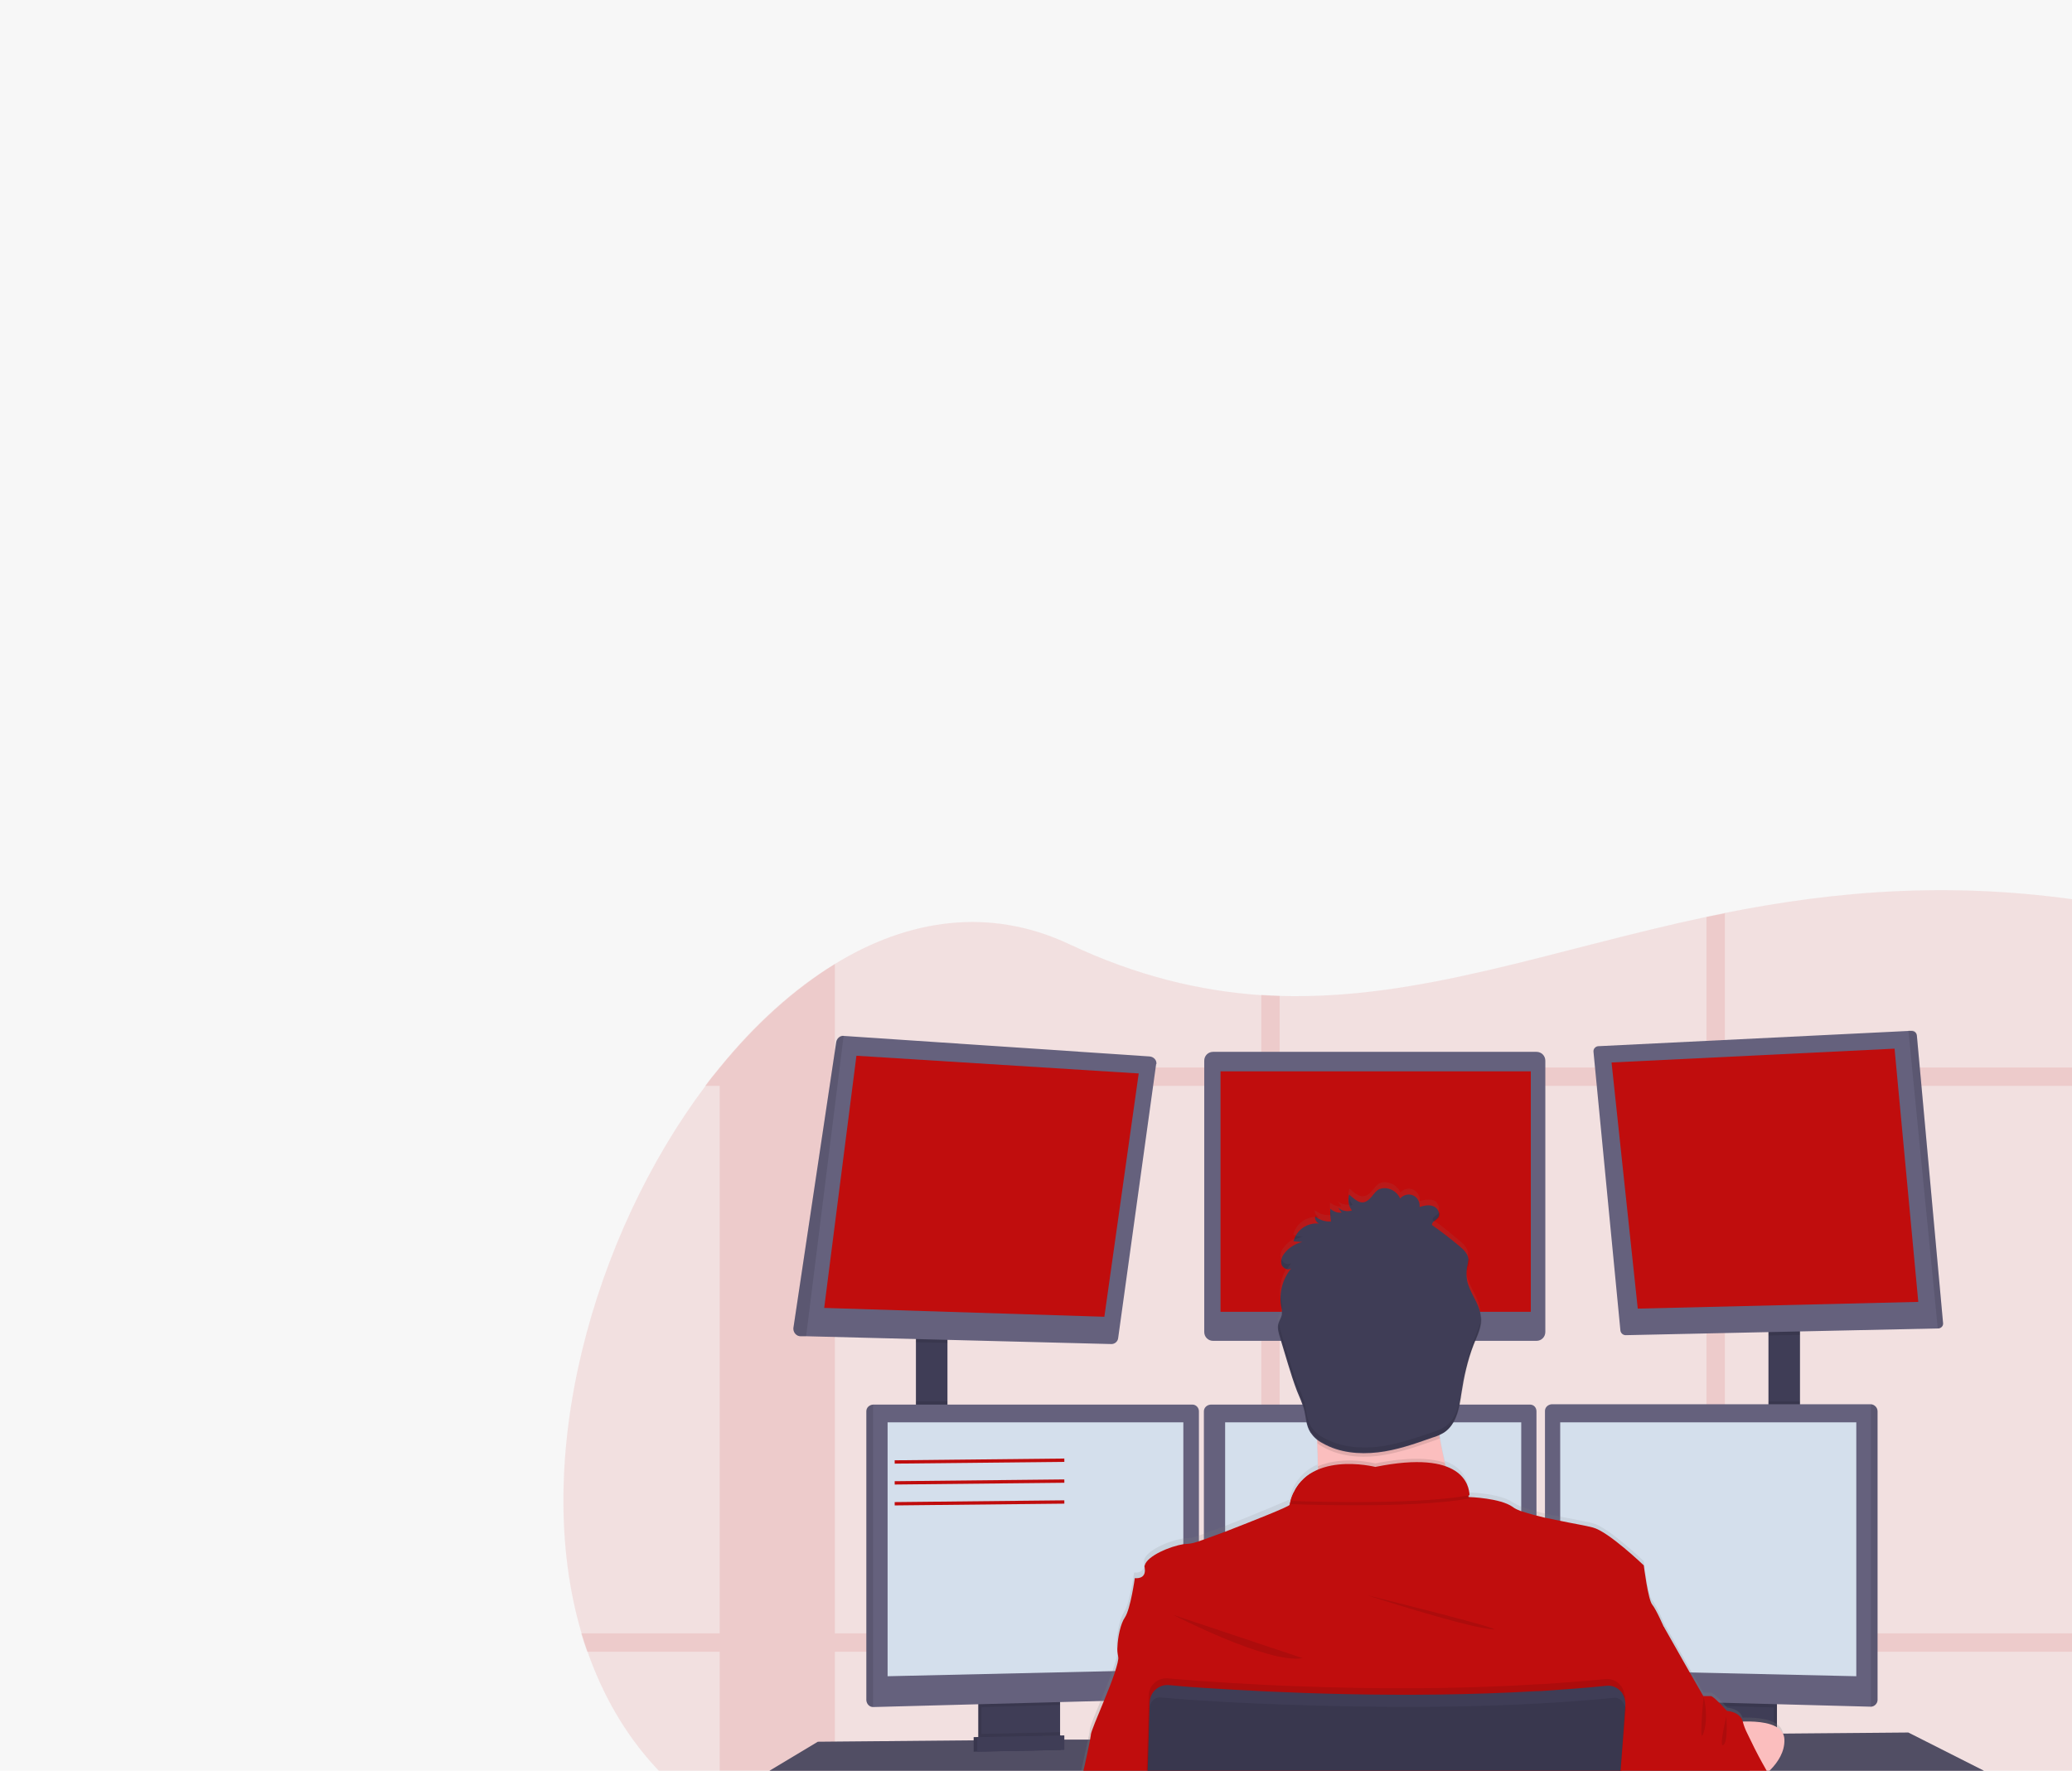<?xml version="1.0" encoding="utf-8"?>
<!-- Generator: Adobe Illustrator 24.2.1, SVG Export Plug-In . SVG Version: 6.00 Build 0)  -->
<svg version="1.1" id="Layer_1" xmlns="http://www.w3.org/2000/svg" xmlns:xlink="http://www.w3.org/1999/xlink" x="0px" y="0px"
	 viewBox="0 0 585 500" style="enable-background:new 0 0 585 500;" xml:space="preserve">
<style type="text/css">
	.st0{fill:#F7F7F7;}
	.st1{opacity:0.1;fill:#C00D0D;enable-background:new    ;}
	.st2{opacity:0.1;}
	.st3{fill:#C00D0D;}
	.st4{fill:#3F3D56;}
	.st5{fill:#65617D;}
	.st6{opacity:0.2;enable-background:new    ;}
	.st7{opacity:0.1;enable-background:new    ;}
	.st8{fill:#D4DFEC;}
	.st9{fill:#FBBEBE;}
	.st10{fill:url(#SVGID_1_);}
	.st11{fill:none;stroke:#C00D0D;stroke-width:0.941;stroke-miterlimit:10;}
</style>
<rect x="-8.5" y="-8.5" class="st0" width="602" height="517"/>
<path class="st1" d="M611.6,457.7c-0.5,1.2-1.1,2.3-1.6,3.5c-0.8,1.8-1.7,3.5-2.5,5.2c-0.4,0.8-0.7,1.5-1.1,2.2
	c-4,8.3-7.8,15.6-11,21.6c-5.9,11.1-17.4,18.1-30,18.2l-71.4,0.8h-0.8l-6.1,0.1l-5.2,0.1l-16.1,0.2h-0.6l-8.2,0.1h-0.2l-50.4,0.5
	l-45,0.5l-5.2,0.1l-32.5,0.4h0l-21.1,0.2h-0.2l-66.6,0.7l-19.9,0.2c-4.3,0-8.5-0.6-12.6-1.8c-7.1-2.1-13.4-6.2-18.4-11.7
	c-8.6-9.4-14.8-20.4-19-32.4c-0.6-1.7-1.2-3.5-1.7-5.2c-14.5-49,3.2-112.3,35-154.6c1.3-1.8,2.7-3.5,4.1-5.2l0,0
	c9.8-12,20.8-22,32.4-29.2c20.7-12.7,43.7-16.2,66.2-5.6c19.1,9,36.9,13.2,54.2,14.4c1.7,0.1,3.5,0.2,5.2,0.2
	c39.6,1.2,76.8-13,120.4-22.3c1.7-0.4,3.5-0.7,5.2-1.1c31.1-6.2,65.7-9.5,106.7-2.6c4.3,0.7,8.5,1.7,12.6,3c1.8,0.6,3.6,1.2,5.2,1.9
	c19.6,8,30.3,22.7,34.8,41.2c0.4,1.7,0.8,3.5,1.1,5.2C655.6,351,632,414,611.6,457.7z"/>
<g class="st2">
	<path class="st3" d="M235.7,272.2v239.9l-19.9,0.2c-4.3,0-8.5-0.6-12.6-1.8V301.4h0C213,289.3,224,279.3,235.7,272.2z"/>
	<path class="st3" d="M647.5,306.6H199.1c1.3-1.8,2.7-3.5,4.1-5.2v0h443.2C646.9,303.1,647.2,304.8,647.5,306.6z"/>
	<path class="st3" d="M611.6,260.2v201h-1.6c-0.8,1.8-1.7,3.5-2.5,5.2c-0.4,0.8-0.7,1.5-1.1,2.2V258.3
		C608.1,258.9,609.9,259.5,611.6,260.2z"/>
	<path class="st3" d="M487,257.9v251.5l-5.2,0.1V258.9C483.5,258.6,485.3,258.2,487,257.9z"/>
	<path class="st3" d="M361.3,281.2v229.5l-5.2,0.1V280.9C357.8,281,359.6,281.1,361.3,281.2z"/>
	<path class="st3" d="M609.9,461.2c-0.8,1.8-1.7,3.5-2.5,5.2H165.8c-0.6-1.7-1.2-3.5-1.7-5.2H609.9z"/>
</g>
<rect x="258.6" y="376.5" class="st4" width="8.9" height="27.1"/>
<rect x="499.3" y="375.1" class="st4" width="8.9" height="28.7"/>
<polygon class="st5" points="565.3,502.6 565.3,508.7 493.7,509.4 493,509.4 465.8,509.7 465.2,509.7 456.9,509.7 456.6,509.7 
	406.3,510.2 323.6,511 323.6,511 302.5,511.2 302.3,511.2 208.9,512 208.9,505 230.9,491.8 274.9,491.4 275.9,491.4 276.2,491.4 
	277.1,491.4 298.3,491.2 299.2,491.2 299.5,491.2 300.5,491.2 307.3,491.2 307.4,491.2 324.2,491 324.3,491 454.9,489.9 
	458.1,489.9 458.4,489.9 460.8,489.9 478.6,489.7 479.5,489.7 480.4,489.7 480.8,489.7 486.3,489.6 487.4,489.6 488.9,489.6 
	493.5,489.6 500.8,489.5 501.7,489.5 503.3,489.5 503.7,489.5 538.8,489.2 "/>
<polygon class="st6" points="565.3,502.6 565.3,508.7 493.7,509.4 493,509.4 465.8,509.7 465.2,509.7 456.9,509.7 456.6,509.7 
	406.3,510.2 323.6,511 323.6,511 302.5,511.2 302.3,511.2 208.9,512 208.9,505 230.9,491.8 274.9,491.4 275.9,491.4 276.2,491.4 
	277.1,491.4 298.3,491.2 299.2,491.2 299.5,491.2 300.5,491.2 307.3,491.2 307.4,491.2 324.2,491 324.3,491 454.9,489.9 
	458.1,489.9 458.4,489.9 460.8,489.9 478.6,489.7 479.5,489.7 480.4,489.7 480.8,489.7 486.3,489.6 487.4,489.6 488.9,489.6 
	493.5,489.6 500.8,489.5 501.7,489.5 503.3,489.5 503.7,489.5 538.8,489.2 "/>
<path class="st4" d="M298.4,479.1v11.5c0,1.1-0.6,2.1-1.6,2.6c-0.4,0.2-0.8,0.3-1.2,0.3l-16.4,0.3c-0.4,0-0.9-0.1-1.3-0.3
	c-1-0.5-1.7-1.5-1.7-2.6v-11.9H298.4z"/>
<path class="st7" d="M298.4,479.1v11.5c0,1.1-0.6,2.1-1.6,2.6c-0.4,0.2-0.8,0.3-1.2,0.3l-16.4,0.3c-0.4,0-0.9-0.1-1.3-0.3
	c-1-0.5-1.7-1.5-1.7-2.6v-11.9H298.4z"/>
<path class="st4" d="M299.3,479.1v11.5c0,1.1-0.6,2.1-1.6,2.6c-0.4,0.2-0.8,0.3-1.2,0.3l-16.4,0.3c-0.4,0-0.9-0.1-1.3-0.3
	c-1-0.5-1.7-1.5-1.7-2.6v-11.9H299.3z"/>
<rect x="479.5" y="479.1" class="st4" width="22.2" height="14.8"/>
<rect x="479.5" y="479.1" class="st7" width="22.2" height="14.8"/>
<rect x="478.6" y="479.1" class="st4" width="22.2" height="14.8"/>
<polygon class="st7" points="267.5,376.5 267.5,379.2 258.6,379 258.6,376.5 "/>
<path class="st5" d="M326.4,300.6l-10.7,77.2c-0.1,1-1,1.8-2.1,1.7l-86-2.2l-1.6,0c-1.1,0-2-1-2-2.1c0-0.1,0-0.1,0-0.2l12.1-80.8
	c0.2-1,1.1-1.8,2.1-1.7l86.4,5.8c1.1,0.1,2,1,1.9,2.1C326.4,300.5,326.4,300.5,326.4,300.6z"/>
<polygon class="st3" points="241.8,298.1 232.7,369.3 311.8,371.8 321.5,303.1 "/>
<path class="st5" d="M342.5,297h91.3c1.4,0,2.5,1.1,2.5,2.5v76.6c0,1.4-1.1,2.5-2.5,2.5h-91.3c-1.4,0-2.5-1.1-2.5-2.5v-76.6
	C340,298.1,341.1,297,342.5,297z"/>
<rect x="344.6" y="302.5" class="st3" width="87.6" height="67.9"/>
<polygon class="st7" points="508.2,375.1 508.2,376.9 499.3,377.1 499.3,375.1 "/>
<path class="st5" d="M548.6,373.6c0.1,0.8-0.6,1.5-1.4,1.5c0,0,0,0-0.1,0L459,377c-0.8,0-1.4-0.6-1.5-1.3l-7.6-78.7
	c-0.1-0.8,0.5-1.5,1.3-1.6c0,0,0,0,0.1,0l87.5-4.3l0.9,0c0.8,0,1.4,0.5,1.5,1.3L548.6,373.6z"/>
<polygon class="st3" points="455,300 534.9,296.1 541.6,367.6 462.4,369.5 "/>
<path class="st7" d="M548.6,373.6c0.1,0.8-0.6,1.5-1.4,1.5c0,0,0,0-0.1,0l-8.3-84.2l0.9,0c0.8,0,1.4,0.5,1.5,1.3L548.6,373.6z"/>
<path class="st7" d="M238.2,292.4l-10.6,84.9l-1.6,0c-1.1,0-2-1-2-2.1c0-0.1,0-0.1,0-0.2l12.1-80.8
	C236.2,293.1,237.1,292.3,238.2,292.4z"/>
<rect x="258.6" y="395.7" class="st7" width="8.9" height="8"/>
<polygon class="st7" points="299.3,479.1 299.3,481.4 277.1,482 277.1,479.1 "/>
<path class="st5" d="M338.5,398.5v79.2c0,1-0.8,1.8-1.8,1.9l-90.2,2.4h0c-1,0-1.8-0.8-1.9-1.9v-81.6c0-1,0.8-1.8,1.9-1.9h90.2
	C337.6,396.6,338.5,397.4,338.5,398.5z"/>
<path class="st7" d="M246.5,396.6v85.3h0c-1,0-1.8-0.8-1.9-1.9v-81.6C244.6,397.4,245.4,396.6,246.5,396.6L246.5,396.6z"/>
<polygon class="st8" points="250.6,401.6 334.1,401.6 334.1,471.4 250.6,473.3 "/>
<rect x="499.3" y="395.7" class="st7" width="8.9" height="8.2"/>
<polygon class="st7" points="500.8,479.1 500.8,482.1 478.6,481.5 478.6,479.1 "/>
<path class="st5" d="M530.1,398.5V480c0,1-0.9,1.9-1.9,1.9l0,0l-90.2-2.4c-1,0-1.8-0.9-1.8-1.9v-79.2c0-1,0.8-1.8,1.9-1.9h90.2
	C529.2,396.6,530.1,397.4,530.1,398.5z"/>
<path class="st7" d="M530.1,398.5V480c0,1-0.9,1.9-1.9,1.9l0,0v-85.3l0,0C529.2,396.6,530.1,397.4,530.1,398.5z"/>
<polygon class="st8" points="524.1,401.6 440.5,401.6 440.5,471.4 524.1,473.3 "/>
<path class="st5" d="M433.8,398.5v79.2c0,1-0.8,1.8-1.8,1.9l-90.2,2.4l0,0c-1,0-1.9-0.8-1.9-1.9v-81.6c0-1,0.8-1.8,1.9-1.9h90.2
	C433,396.6,433.8,397.4,433.8,398.5z"/>
<polygon class="st8" points="345.9,401.6 429.5,401.6 429.5,471.4 345.9,473.3 "/>
<polygon class="st7" points="565.3,502.6 565.3,508.7 493.7,509.4 493,509.4 465.8,509.7 465.2,509.7 456.9,509.7 456.6,509.7 
	406.3,510.2 323.6,511 323.6,511 302.5,511.2 302.3,511.2 208.9,512 208.9,505 304.2,504.3 304.5,504.3 323.8,504.2 323.9,504.2 
	457.1,503.3 457.2,503.3 457.3,503.3 457.5,503.3 459.8,503.3 460.5,503.3 495.6,503.1 497.6,503.1 498.1,503.1 "/>
<circle class="st9" cx="388.3" cy="379.5" r="24.2"/>
<linearGradient id="SVGID_1_" gradientUnits="userSpaceOnUse" x1="482.36" y1="-182.415" x2="482.36" y2="-4.738" gradientTransform="matrix(1 0 0 -1 -79.34 329.09)">
	<stop  offset="0" style="stop-color:#808080;stop-opacity:0.25"/>
	<stop  offset="0.54" style="stop-color:#808080;stop-opacity:0.12"/>
	<stop  offset="1" style="stop-color:#808080;stop-opacity:0.1"/>
</linearGradient>
<path class="st10" d="M302.3,511.3c0-0.1,0-0.1,0-0.2c0.5-1.7,1.3-4.5,1.9-6.8c0.1-0.3,0.2-0.6,0.2-0.8c0.7-2.6,2-8.6,2.8-12.4
	c0.3-1.3,0.5-2.4,0.5-2.9c0.1-0.8,1.5-4.2,3.1-8.1c1.1-2.7,2.4-5.8,3.3-8.3c0.6-1.5,1-3.1,1.4-4.6c0.1-0.3,0.1-0.7,0-1
	c-0.1-0.5-0.2-1.1-0.2-1.6l0,0c-0.1-2.9,0.8-7.5,2.1-9.5c1.6-2.4,2.8-11.1,2.8-11.1s2.4,0.4,2.8-1.7c0-0.2,0.1-0.4,0-0.7
	c0-0.2,0-0.3,0-0.5c-0.4-2.9,6.9-6.1,11.1-6.7c0.5-0.1,0.9-0.1,1.4-0.1c1-0.1,2-0.3,2.9-0.7c0.4-0.1,0.9-0.3,1.4-0.5
	c1.7-0.6,3.8-1.4,6-2.2c8.3-3.2,18.3-7.5,18.3-7.5c0.1-0.3,0.2-0.7,0.2-1c1-4,3.9-7.3,7.7-8.9l0,0c0-0.3,0-0.6,0-0.9
	c0-1.6-0.1-3.3-0.1-5c0-0.3,0-0.6,0-1c0-0.1,0-0.2,0-0.3s0-0.2,0-0.2c0-0.3,0-0.7-0.1-1l-0.1-0.1c-0.7-0.5-1.3-1.2-1.8-2
	c-0.3-0.4-0.5-0.9-0.7-1.4c-0.6-1.6-0.7-3.4-1.1-5.1l-0.1-0.3c-0.5-1.7-1.1-3.4-1.9-5c-1-2.6-1.8-5.2-2.6-7.8
	c-0.5-1.6-1-3.2-1.5-4.8l-0.7-2.5c-0.1-0.5-0.3-0.9-0.4-1.4l0,0c-0.1-0.2-0.1-0.4-0.1-0.7l0,0c-0.1-0.7-0.1-1.5,0.1-2.2
	c0.2-0.5,0.4-1,0.6-1.4c0.1-0.2,0.2-0.4,0.2-0.6l0,0c0,0,0-0.1,0-0.2c0-0.2,0.1-0.3,0.1-0.5c0-0.6-0.1-1.2-0.2-1.8c0,0,0,0,0,0
	c0,0,0-0.1,0-0.1c-0.1-0.5-0.1-0.9-0.2-1.4c-0.2-2.5,0.4-5.1,1.6-7.3l0.1-0.2c0.3-0.5,0.5-0.9,0.9-1.3l0,0c0.1-0.2,0.3-0.4,0.5-0.6
	c-0.7,0.6-1.7,0.4-2.4-0.3c-0.1-0.1-0.2-0.2-0.3-0.4c0-0.1-0.1-0.1-0.1-0.2c0-0.1,0-0.1-0.1-0.2c-0.3-1.2,0.2-2.4,1-3.3
	c0.7-0.9,1.7-1.7,2.7-2.2l0,0c0.1,0,0.1-0.1,0.2-0.1c0.4-0.2,0.8-0.4,1.2-0.5l0,0c0.3-0.1,0.5-0.2,0.8-0.2l-1.7-0.2l-0.7-0.1
	c0.7-2.9,3.2-4.9,6.1-5.1h0.5c0.2,0,0.5,0,0.7,0.1c-0.8-0.4-1.3-1.2-1.2-2c1.2,1,2.8,1.5,4.3,1.4h0.2c-0.1-0.5-0.1-1-0.2-1.5l0,0
	l0,0l0,0c0-0.7,0-1.4,0-2.1c0.9,0.8,2,1.2,3.2,1.1l-1-1.4c0.9,0.7,2,1,3.1,1l0.2,0c0.2,0,0.4-0.1,0.6-0.1h0
	c-0.1-0.1-0.2-0.2-0.2-0.4l0-0.1c-0.2-0.3-0.4-0.6-0.5-1c0-0.1-0.1-0.3-0.1-0.4l0,0c-0.2-0.9-0.1-1.8,0.2-2.6c1.5,1.3,3.2,3,5.2,1.7
	c2-1.3,2.1-3.7,5.2-3.5c1.7,0.2,3.3,1.3,4,2.9c0.9-1,2.4-1.4,3.6-0.8c1.2,0.6,2,1.9,1.8,3.2c1.3-0.3,2.7-0.6,3.9-0.2s2,2.1,1.3,3.1
	c0,0,0,0.1-0.1,0.1c-0.6,0.7-1.9,1.2-1.7,2.1l0.2,0.1l0.6,0.4l0,0c2.4,1.7,4.7,3.6,7,5.5c1.2,1,2.4,2.2,2.5,3.7c0,0.4,0,0.8-0.1,1.1
	l0,0c-0.1,0.4-0.2,0.7-0.3,1.1c-0.2,0.9-0.3,1.9-0.2,2.8l0,0c0,0.3,0.1,0.6,0.1,0.8c0.7,3.6,3.6,6.6,3.9,10.4v0.3c0,0.4,0,0.8,0,1.2
	c-0.2,2.3-1.3,4.4-2.1,6.6c-0.1,0.1-0.1,0.3-0.2,0.4c-1.6,4.2-2.6,8.8-3.3,13.3c-0.2,1.6-0.5,3.2-0.9,4.7c-0.4,1.8-1.2,3.5-2.4,4.9
	c-0.5,0.5-1,1-1.6,1.4c-0.4,0.3-0.8,0.5-1.2,0.7c0,0,0,0,0,0c0.1,0.3,0.1,0.6,0.1,0.9c0,0.2,0.1,0.3,0.1,0.5l0,0c0,0,0,0,0,0
	c0.4,2.2,0.8,4.4,1.3,6.5l0.2,1c5.9,2.1,6.6,6.5,6.7,8.2c0,0.2,0,0.4,0,0.7c0,0,8.9,0.2,12.5,2.8c0.7,0.4,1.4,0.8,2.1,1.1
	c1.4,0.5,2.9,1,4.4,1.4c0.8,0.2,1.5,0.4,2.4,0.6c1.4,0.3,2.9,0.6,4.4,0.9c3.9,0.8,7.5,1.4,9.3,1.9c4.4,1.1,14.4,10.7,14.4,10.7
	s1.2,9.7,2.4,11.1c1.2,1.4,3.3,6.4,3.3,6.4l7.8,13.8l3.3,5.8h2.1c0.3,0,0.9,0.4,1.5,1c0.6,0.5,1.2,1.1,1.7,1.7l0.9,1l0.6,0.6
	c0,0,3.4,0.1,4.3,2.8c2.8-0.1,6.2,0.1,8.6,1.2c0.3,0.1,0.6,0.3,0.9,0.5c1,0.6,1.7,1.5,1.9,2.7c0,0.2,0.1,0.4,0.1,0.7
	c0,0.3,0,0.5,0,0.8c-0.2,3.6-2.5,6.5-4.6,8.5l0.2,0.3c0,0-0.1,0.2-0.2,0.5c0,0.1-0.1,0.2-0.1,0.3l0,0c-0.3,0.6-0.7,1.5-1.3,2.5
	c-1.2,2.3-2.7,4.3-4.5,6.2l-0.1,0.1l-27.2,0.2l-0.1-0.1l-5.3-6.3l-2.6-3.1l-0.1-0.1l-0.1,0.7l-0.3,2.5l-0.6,6l0,0.3v0.1l-0.1,0.7
	l0.1-0.7h-0.1l-50.4,0.5l-82.7,0.9v0.4h-0.1v-0.4l-21.1,0.2L302.3,511.3z"/>
<path class="st9" d="M412.5,429c0,0-46.8,5.6-42.4,0c1.6-2,2.1-8.1,2-15c0-2.1-0.1-4.3-0.2-6.4c-0.5-10.4-1.8-20.5-1.8-20.5
	s41-19.3,36.2-4c-1.9,6.2-1.3,14.9,0.2,23c0.4,2.4,0.9,4.7,1.4,6.9C409.2,418.4,410.7,423.7,412.5,429z"/>
<path class="st7" d="M412.5,429c0,0-46.8,5.6-42.4,0c1.6-2,2.1-8.1,2-15c7.1-3.1,16.2-0.8,16.2-0.8c9.6-1.9,15.7-1.5,19.6-0.2
	C409.2,418.4,410.7,423.7,412.5,429z"/>
<path class="st3" d="M323.6,511.5v-0.4l82.7-0.9l50.4-0.5h0.1l-0.1,0.7l0.1-0.7h0.1v-0.1l0.6-6.3l0.2-2.4l0.1-0.7l0.1-0.6l2.9-9.7
	l2.9-9.7l2.4-8.2l3.7-12.5c0,0-2.1-4.9-3.3-6.4c-1.2-1.4-2.4-11.1-2.4-11.1s-10-9.6-14.4-10.7c-1.8-0.5-5.5-1.1-9.3-1.9
	c-1.4-0.3-2.9-0.6-4.4-0.9c-0.8-0.2-1.6-0.4-2.4-0.6c-1.5-0.4-2.9-0.8-4.4-1.3c-0.7-0.3-1.5-0.6-2.1-1.1c-3.5-2.5-12.1-2.8-12.5-2.8
	l0,0c0,0,0,0,0,0v0c0-0.2,0-0.4,0-0.6c0-0.2,0-0.4,0-0.7c0-0.1,0-0.2,0-0.2c0-0.2-0.1-0.3-0.1-0.5c0-0.1,0-0.2-0.1-0.2
	c-0.1-0.6-0.3-1.1-0.6-1.6c0-0.1-0.1-0.2-0.1-0.2c-0.2-0.4-0.5-0.8-0.8-1.2c-0.1-0.1-0.1-0.2-0.2-0.2c-0.4-0.5-0.8-0.9-1.3-1.2
	c-0.1-0.1-0.3-0.2-0.4-0.3c-0.1-0.1-0.2-0.1-0.2-0.2l-0.4-0.3l-0.4-0.2c-0.3-0.2-0.7-0.4-1.1-0.5c-0.1-0.1-0.3-0.1-0.4-0.2
	c-0.1-0.1-0.3-0.1-0.5-0.2h0l-0.4-0.1c-0.3-0.1-0.5-0.2-0.8-0.2l-0.4-0.1l-0.5-0.1l-0.5-0.1c-0.5-0.1-1-0.2-1.5-0.2l-0.5-0.1
	l-0.6-0.1l-0.6,0l-0.8,0l-0.9,0c-4.2,0-8.3,0.4-12.4,1.3c-2.8-0.6-5.7-0.9-8.6-0.8h-0.4l-0.5,0h-0.3l-0.6,0.1c-0.2,0-0.4,0-0.6,0.1
	c-0.2,0-0.4,0.1-0.6,0.1l-0.3,0.1c-0.3,0.1-0.6,0.1-0.9,0.2c-0.1,0-0.2,0-0.3,0.1c-0.4,0.1-0.8,0.2-1.2,0.3
	c-0.2,0.1-0.4,0.1-0.6,0.2c-0.1,0-0.2,0.1-0.3,0.1l-0.3,0.1l-0.3,0.1l-0.4,0.1c-0.2,0.1-0.4,0.2-0.5,0.2c-0.1,0-0.2,0.1-0.3,0.1
	c-0.1,0.1-0.2,0.1-0.3,0.1c-1.1,0.5-2,1.2-2.9,2.1l-0.2,0.2l-0.2,0.2c-0.1,0.1-0.2,0.2-0.2,0.2c-0.3,0.3-0.6,0.7-0.9,1.1
	c-0.1,0.1-0.1,0.2-0.2,0.3c-0.3,0.4-0.6,0.9-0.8,1.4c-0.1,0.1-0.1,0.2-0.2,0.3c-0.4,0.8-0.7,1.6-0.9,2.5c-0.1,0.3-0.2,0.6-0.2,0.9
	c-0.1,0.5-10,4.4-18.2,7.6c-2.2,0.8-4.3,1.6-6,2.2c-0.5,0.2-1,0.3-1.4,0.5c-0.9,0.3-1.9,0.6-2.9,0.7c-0.5,0-0.9,0.1-1.4,0.1
	c-3.8,0.6-10.3,3.3-11,6c-0.1,0.2-0.1,0.4,0,0.7c0,0,0,0,0,0.1c0.5,3.3-2.8,2.8-2.8,2.8s-1.2,8.7-2.8,11.1c-1.2,1.7-2,5.5-2.1,8.3
	l0,0c-0.1,0.9,0,1.8,0.2,2.7c0,0,0,0,0,0.1c0.2,0.6-0.3,2.4-1,4.6c-0.8,2.4-2,5.4-3.2,8.3c-1.8,4.3-3.4,8.2-3.5,9
	c0,0.4-0.2,1.1-0.3,1.9c-0.7,3.6-2.2,10.4-3,13.2c-0.6,2.1-1.4,4.9-1.9,6.8c0,0.1,0,0.1,0,0.2l21.1-0.2L323.6,511.5L323.6,511.5
	L323.6,511.5z"/>
<path class="st7" d="M331.3,456c0,0,26.8,13.9,36.5,12.2L331.3,456z"/>
<path class="st7" d="M385.9,450.4c0,0,26.1,8.5,34.8,9.6C429.5,461.2,385.9,450.4,385.9,450.4z"/>
<path class="st7" d="M414.9,423.1c-13.7,2.5-39.4,2-50.5,1.6c4.1-14.6,23.9-9.6,23.9-9.6C412.9,410.2,414.8,420.3,414.9,423.1z"/>
<path class="st3" d="M414.9,422.2c-13.7,2.5-39.4,2-50.5,1.6c4.1-14.6,23.9-9.6,23.9-9.6C412.9,409.2,414.8,419.4,414.9,422.2z"/>
<path class="st9" d="M487.4,486.5c0,0,16.1-2.5,16.4,4.6c0.3,7.1-8.2,12-8.2,12L487.4,486.5z"/>
<path class="st7" d="M406.6,406.1c-0.7,0.3-1.4,0.6-2.1,0.8c-5.1,1.8-10.2,3.5-15.5,4.2c-5.3,0.6-10.9,0.1-15.6-2.6
	c-0.5-0.3-1-0.6-1.4-0.9c-0.5-10.4-1.8-20.5-1.8-20.5s41-19.3,36.2-4C404.5,389.2,405.1,397.9,406.6,406.1z"/>
<path class="st4" d="M381.7,341.8c-1.4,0.4-2.8,0.1-3.9-0.8l1,1.4c-1.2,0.1-2.3-0.3-3.2-1.1c-0.1,1.2,0,2.4,0.2,3.6
	c-1.6,0.1-3.2-0.4-4.5-1.4c-0.1,0.9,0.4,1.7,1.2,2c-3.4-0.4-6.5,1.8-7.3,5l2.5,0.2c-1.9,0.4-3.7,1.5-4.9,3c-0.8,0.9-1.3,2.1-1,3.3
	c0.3,1.1,1.9,1.9,2.8,1.1c-2.5,3-3.5,6.9-2.9,10.7c0.2,0.8,0.3,1.6,0.2,2.5c-0.2,0.8-0.6,1.4-0.9,2.2c-0.5,1.4,0,2.9,0.4,4.2
	l2.2,7.3c0.8,2.6,1.6,5.2,2.6,7.8c0.7,1.6,1.4,3.3,1.9,4.9c0.6,2.3,0.6,4.8,1.9,6.8c0.9,1.3,2,2.3,3.4,3c4.7,2.7,10.3,3.2,15.6,2.6
	c5.3-0.6,10.4-2.4,15.5-4.2c1.1-0.3,2.2-0.8,3.2-1.4c3.5-2.3,4.3-7,4.9-11.1c0.7-4.6,1.7-9.2,3.4-13.6c1-2.6,2.4-5.2,2.1-8
	c-0.3-3.7-3.2-6.7-3.9-10.3c-0.2-1.2-0.2-2.5,0-3.7c0.2-0.7,0.3-1.5,0.4-2.2c-0.1-1.5-1.3-2.7-2.5-3.7c-2.5-2.1-5.1-4.1-7.8-6
	c-0.1-0.9,1.1-1.3,1.7-2.1c0.8-1,0-2.7-1.3-3.2c-1.2-0.5-2.6-0.2-3.9,0.2c0.2-1.7-1-3.3-2.7-3.5c-1-0.1-2.1,0.3-2.8,1.1
	c-0.7-1.6-2.2-2.7-4-2.9c-3.1-0.2-3.2,2.1-5.2,3.5s-3.6-0.4-5.2-1.7C380.5,338.9,380.7,340.5,381.7,341.8z"/>
<path class="st3" d="M499.3,500.6c0,0-0.4,1-1.2,2.4c-1.2,2.2-2.6,4.3-4.2,6.2l-0.1,0.1H493l-27.2,0.2h-0.6l-0.1-0.1l-5.3-6.3
	l-2-2.4l-0.1-0.1l-0.2-0.2l-0.1-0.1l-0.1-0.1l-3.9-4.6l1.4-5.9l2.4-9.9l0.1-0.2l0.5-1.9l0.3-1.4l1.1-4.6l3.8-15.8l6.8,3.5l7.2,12.7
	l3.9,6.8h2.1c0.4,0,1.3,0.8,2.2,1.7c0.3,0.3,0.7,0.6,0.9,0.9c0.8,0.9,1.5,1.6,1.5,1.6s3.4,0.1,4.4,2.8c0,0.1,0.1,0.3,0.1,0.4
	c0.3,1.1,0.7,2.1,1.2,3.1c0.6,1.3,1.4,2.8,2.1,4.3c1.4,2.8,2.9,5.4,3.4,6.3l0.1,0.1L499.3,500.6z"/>
<path class="st7" d="M458.8,479.4l0,0.7v0l-0.1,1.1l-0.6,8.7l-0.8,10.5l-0.2,3l-0.5,6.3v0.1l-50.4,0.5l-82.7,0.9v0.4h-0.1v-0.4V511
	l0.2-6.8l0.4-13.2l0.3-11.2l0-1.1c0.1-2.7,2.4-4.9,5.1-4.8c0.1,0,0.2,0,0.3,0c2.2,0.2,5.1,0.4,8.6,0.7l1.4,0.1
	c19.9,1.4,56.8,3.2,93.9,0.9c0.8,0,1.6-0.1,2.4-0.1c5.8-0.4,11.5-0.8,17.2-1.4c2.7-0.3,5.2,1.7,5.4,4.4
	C458.9,478.8,458.9,479.1,458.8,479.4L458.8,479.4z"/>
<path class="st4" d="M323.6,511.5v-0.4l82.7-0.9l50.4-0.5h0.1v-0.1l0.5-6.3l0.2-2.8l0.8-10.6l0.6-8.4v-0.2c0-0.4,0-0.8-0.1-1.2
	c0,0,0,0,0,0c-0.1-0.8-0.5-1.5-0.9-2.2c-1.1-1.4-2.7-2.1-4.4-1.9c-5.7,0.6-11.5,1-17.2,1.4c-0.8,0.1-1.6,0.1-2.4,0.1
	c-37.2,2.2-74,0.4-93.9-0.9l-1.4-0.1c-3.5-0.2-6.3-0.5-8.6-0.7c-2.5-0.2-4.8,1.5-5.3,4c0,0.3-0.1,0.5-0.1,0.8l-0.3,10.4l-0.4,13.2
	l-0.2,6.8v0.1L323.6,511.5L323.6,511.5z"/>
<path class="st7" d="M459,482.7l-0.6,7.2l-0.9,10.8l-0.2,2.7l-0.5,6l0,0.3v0.1l0,0l-0.1,0.7l0.1-0.7h-0.1l-50.4,0.5l-82.7,0.9V511
	l0.2-6.8l0.5-13.2l0.3-8.8c0-1,0.6-1.9,1.4-2.5c0.5-0.3,1.2-0.5,1.8-0.4c1,0.1,2.2,0.2,3.6,0.3c2.3,0.2,5.1,0.4,8.4,0.6
	c6.1,0.4,13.8,0.8,22.6,1.1c24.5,0.9,57.5,1.3,88.9-1.5c1.4-0.1,2.9-0.3,4.3-0.4c0.6-0.1,1.1,0.1,1.6,0.3c0.1,0.1,0.3,0.2,0.4,0.3
	c0.4,0.3,0.7,0.7,0.9,1.2c0,0.1,0.1,0.2,0.1,0.3C459,481.8,459,482.3,459,482.7z"/>
<path class="st7" d="M299.3,489.1v1.5c0,1.1-0.6,2.1-1.6,2.6l-18.9,0.4c-1-0.5-1.7-1.5-1.7-2.6v-1.4L299.3,489.1z"/>
<polygon class="st4" points="299.5,494.1 274.9,494.6 274.9,490.5 299.5,490 "/>
<polygon class="st7" points="299.5,494.1 274.9,494.6 274.9,490.5 299.5,490 "/>
<polygon class="st4" points="300.5,494.1 275.9,494.6 275.9,490.5 300.5,490 "/>
<g class="st2">
	<path d="M381.9,340.2c-0.5-0.6-0.8-1.3-0.9-2c-0.1,0.7,0,1.5,0.2,2.2C381.4,340.3,381.7,340.3,381.9,340.2z"/>
	<path d="M375.9,343.3c-0.1-0.6-0.1-1.2-0.2-1.7c0,0.6,0,1.2,0,1.7L375.9,343.3z"/>
	<path d="M414.3,359.1c0-0.4,0.1-0.8,0.2-1.2c0.2-0.7,0.3-1.5,0.4-2.2c0-0.2,0-0.3-0.1-0.5c-0.1,0.4-0.2,0.9-0.3,1.3
		C414.3,357.3,414.2,358.2,414.3,359.1z"/>
	<path d="M404.5,344.5l0.5,0.4c0.4-0.3,0.8-0.7,1.2-1c0.4-0.5,0.4-1.2,0.2-1.7c0,0.1-0.1,0.2-0.2,0.3
		C405.6,343.2,404.4,343.6,404.5,344.5z"/>
	<path d="M365.8,349c-0.2,0.3-0.3,0.7-0.4,1.1c0.7-0.4,1.5-0.7,2.4-0.9L365.8,349z"/>
	<path d="M372.3,343.9c-0.3-0.2-0.6-0.4-0.9-0.6c0,0.2,0,0.4,0,0.6C371.8,343.9,372,343.9,372.3,343.9z"/>
	<path d="M418.3,371.6c-0.2,2.3-1.3,4.5-2.1,6.6c-1.7,4.3-2.7,8.9-3.4,13.6c-0.7,4.1-1.4,8.8-4.9,11.1c-1,0.6-2.1,1.1-3.2,1.4
		c-5.1,1.8-10.2,3.5-15.5,4.2c-5.3,0.6-10.9,0.1-15.6-2.6c-1.4-0.7-2.5-1.7-3.4-3c-1.3-2-1.3-4.5-1.9-6.8c-0.5-1.7-1.1-3.3-1.9-5
		c-1-2.5-1.8-5.2-2.6-7.8c-0.7-2.4-1.5-4.8-2.2-7.3c-0.2-0.7-0.4-1.5-0.5-2.2c-0.2,1.2,0.2,2.5,0.5,3.6c0.7,2.4,1.5,4.8,2.2,7.3
		c0.8,2.6,1.6,5.2,2.6,7.8c0.7,1.6,1.4,3.3,1.9,5c0.6,2.3,0.6,4.8,1.9,6.8c0.9,1.3,2,2.3,3.4,3c4.7,2.7,10.3,3.2,15.6,2.6
		c5.3-0.6,10.4-2.4,15.5-4.2c1.1-0.3,2.2-0.8,3.2-1.4c3.5-2.3,4.3-7,4.9-11.1c0.7-4.6,1.7-9.2,3.4-13.6
		C417.2,377.1,418.6,374.5,418.3,371.6C418.3,371.7,418.3,371.7,418.3,371.6z"/>
	<path d="M362,369.8C362,369.8,362,369.8,362,369.8c0.1-0.9,0-1.7-0.2-2.5c-0.1-0.5-0.2-1-0.2-1.6c-0.1,1,0,2,0.2,3
		C361.9,369.1,361.9,369.5,362,369.8z"/>
	<path d="M363.4,358.3c0.4-0.6,0.8-1.2,1.2-1.7c-0.9,0.8-2.5,0.1-2.8-1.1c-0.1,0.5-0.1,0.9,0,1.4
		C362.1,357.6,362.7,358.2,363.4,358.3z"/>
</g>
<path class="st7" d="M481,479.1c0,0,1.5,5.4,0,10.1C479.5,493.9,481,479.1,481,479.1z"/>
<path class="st7" d="M487.4,484.6c0,0,0.6,6.9-0.8,8.1S487.4,484.6,487.4,484.6z"/>
<line class="st11" x1="252.6" y1="412.8" x2="300.5" y2="412.3"/>
<line class="st11" x1="252.6" y1="418.7" x2="300.5" y2="418.2"/>
<line class="st11" x1="252.6" y1="424.6" x2="300.5" y2="424.1"/>
</svg>
